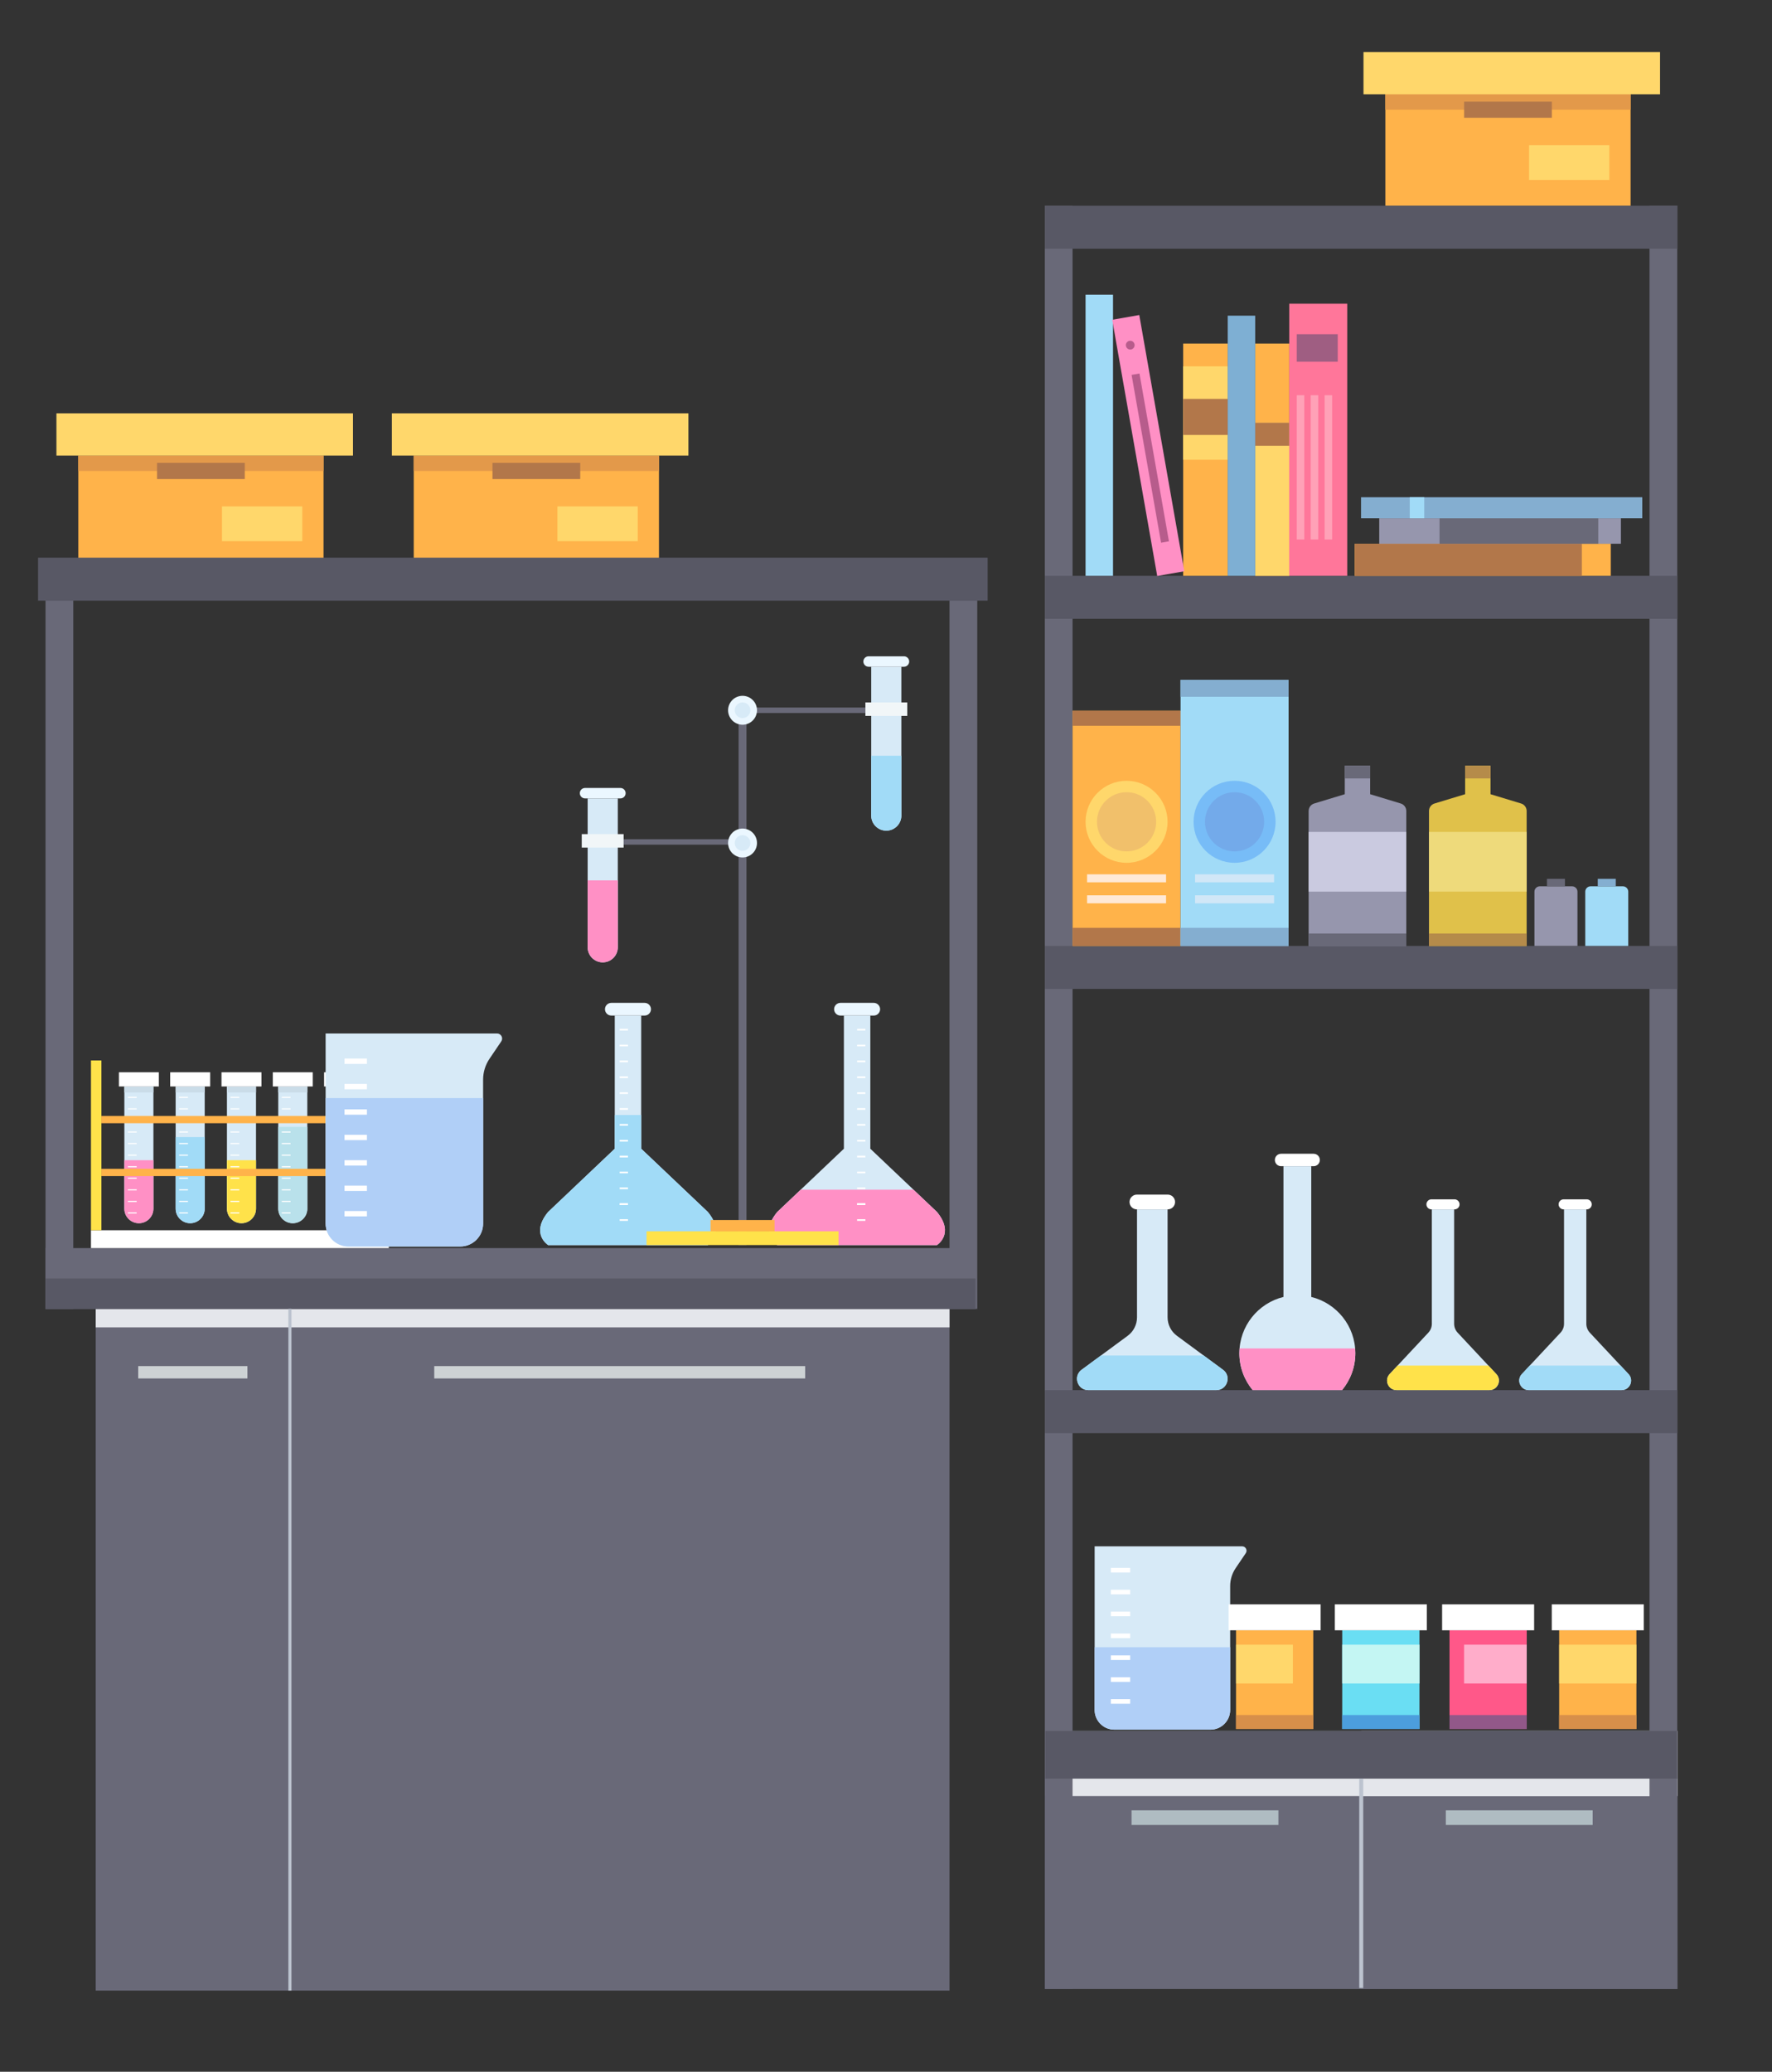 <?xml version="1.0" encoding="UTF-8"?> <!-- Generator: Adobe Illustrator 27.9.1, SVG Export Plug-In . SVG Version: 6.00 Build 0) --> <svg xmlns="http://www.w3.org/2000/svg" xmlns:xlink="http://www.w3.org/1999/xlink" x="0px" y="0px" viewBox="0 0 1246 1456.642" style="enable-background:new 0 0 1246 1456.642;" xml:space="preserve"><rect x="0" y="0" width="1246" height="1456.642" fill="#333333" stroke="none"/> <style type="text/css"> .st0{fill:#FFB34A;} .st1{fill:#E3994A;} .st2{fill:#FFD76B;} .st3{fill:#B2774A;} .st4{fill:#696978;} .st5{fill:#E4E6EB;} .st6{fill:#585865;} .st7{fill:#AFBCC2;} .st8{fill:#BCC3CF;} .st9{fill:#D7EAF7;} .st10{fill:#B0CFF7;} .st11{fill:#FFFFFF;} .st12{fill:#FF90C5;} .st13{fill:#FFE24A;} .st14{fill:#A1DBF7;} .st15{fill:#F1C06B;} .st16{fill:#FFE9D6;} .st17{fill:#84AED0;} .st18{fill:#77BCF7;} .st19{fill:#73AAEA;} .st20{fill:#D1E7F7;} .st21{fill:#9696AD;} .st22{fill:#CACAE0;} .st23{fill:#E0C14A;} .st24{fill:#B58B4A;} .st25{fill:#EEDA7B;} .st26{fill:#7EAFD3;} .st27{fill:#FF769A;} .st28{fill:#FFA1B7;} .st29{fill:#9F5E82;} .st30{fill:#B75C8C;} .st31{fill:#D78F4A;} .st32{fill:#6ADEF3;} .st33{fill:#4C9EDD;} .st34{fill:#C4F6F3;} .st35{fill:#FF5889;} .st36{fill:#925889;} .st37{fill:#FFADCA;} .st38{fill:#CDD2D4;} .st39{fill:#CADCE8;} .st40{fill:#B9E1EB;} .st41{fill:#EBF7FF;} .st42{fill:#F1F6F8;} </style> <g id="Bg"> </g> <g id="BACKGROUND"> </g> <g id="OBJECTS"> <g> <g> <rect x="974.131" y="66.309" class="st0" width="172.44" height="78.309"></rect> <rect x="974.131" y="66.309" class="st1" width="172.44" height="10.825"></rect> <rect x="958.752" y="36.642" class="st2" width="208.528" height="29.667"></rect> <rect x="1029.496" y="71.453" class="st3" width="61.708" height="11.364"></rect> <rect x="1075.173" y="102.084" class="st2" width="56.455" height="24.432"></rect> </g> <g> <rect x="55.057" y="320.298" class="st0" width="172.44" height="78.309"></rect> <rect x="55.057" y="320.298" class="st1" width="172.44" height="10.825"></rect> <rect x="39.678" y="290.63" class="st2" width="208.528" height="29.667"></rect> <rect x="110.423" y="325.441" class="st3" width="61.708" height="11.364"></rect> <rect x="156.1" y="356.072" class="st2" width="56.455" height="24.432"></rect> </g> <g> <rect x="290.919" y="320.298" class="st0" width="172.44" height="78.309"></rect> <rect x="290.919" y="320.298" class="st1" width="172.44" height="10.825"></rect> <rect x="275.54" y="290.63" class="st2" width="208.528" height="29.667"></rect> <rect x="346.285" y="325.441" class="st3" width="61.708" height="11.364"></rect> <rect x="391.962" y="356.072" class="st2" width="56.455" height="24.432"></rect> </g> <g> <rect x="734.948" y="1217.044" class="st4" width="444.44" height="181.433"></rect> <rect x="957.168" y="1217.044" class="st4" width="222.22" height="181.433"></rect> <rect x="734.948" y="1217.044" class="st5" width="444.44" height="45.76"></rect> <rect x="957.168" y="1217.044" class="st5" width="222.22" height="45.76"></rect> <rect x="734.667" y="144.619" class="st4" width="19.514" height="1253.858"></rect> <rect x="667.65" y="395.136" class="st4" width="19.514" height="525.125"></rect> <rect x="1159.873" y="144.619" class="st4" width="19.514" height="1253.858"></rect> <rect x="32.006" y="395.136" class="st4" width="19.514" height="525.125"></rect> <rect x="734.948" y="1217.044" class="st6" width="444.44" height="33.52"></rect> <rect x="795.66" y="1272.833" class="st7" width="103.266" height="10.273"></rect> <rect x="1016.645" y="1272.833" class="st7" width="103.265" height="10.273"></rect> <rect x="734.667" y="144.619" class="st6" width="444.721" height="30.242"></rect> <rect x="26.754" y="392.095" class="st6" width="667.714" height="30.242"></rect> <rect x="734.667" y="404.85" class="st6" width="444.721" height="30.242"></rect> <rect x="734.667" y="665.081" class="st6" width="444.721" height="30.242"></rect> <rect x="734.667" y="977.396" class="st6" width="444.721" height="30.242"></rect> <rect x="955.761" y="1250.564" class="st8" width="2.813" height="147.209"></rect> </g> <g> <g> <path class="st9" d="M783.572,1216.137h67.571c7.657,0,13.865-6.208,13.865-13.865v-87.126 c0-4.492,1.345-8.882,3.862-12.603l7.109-10.509 c1.388-2.053-0.082-4.822-2.56-4.822H769.707v115.06 C769.707,1209.93,775.914,1216.137,783.572,1216.137z"></path> <path class="st10" d="M769.707,1158.14v44.132c0,7.658,6.207,13.865,13.865,13.865h67.571 c7.657,0,13.865-6.208,13.865-13.865v-44.132H769.707z"></path> <rect x="781.117" y="1102.383" class="st11" width="13.576" height="3.234"></rect> <rect x="781.117" y="1117.764" class="st11" width="13.576" height="3.235"></rect> <rect x="781.117" y="1133.146" class="st11" width="13.576" height="3.235"></rect> <rect x="781.117" y="1148.527" class="st11" width="13.576" height="3.235"></rect> <rect x="781.117" y="1163.909" class="st11" width="13.576" height="3.235"></rect> <rect x="781.117" y="1179.291" class="st11" width="13.576" height="3.235"></rect> <rect x="781.117" y="1194.672" class="st11" width="13.576" height="3.235"></rect> </g> </g> <g> <path class="st9" d="M821,926.211v-75.89h-21.501v75.89 c0,5.126-2.436,9.947-6.562,12.988l-32.395,23.878 c-6.164,4.543-2.951,14.32,4.707,14.32h26.761h36.478h26.761 c7.658,0,10.872-9.776,4.707-14.32l-32.395-23.878 C823.436,936.157,821,931.337,821,926.211z"></path> <path class="st11" d="M821.067,839.92h-21.634c-2.872,0-5.201,2.328-5.201,5.201l0,0 c0,2.872,2.328,5.201,5.201,5.201h21.634c2.872,0,5.201-2.329,5.201-5.201l0,0 C826.268,842.248,823.939,839.92,821.067,839.92z"></path> <path class="st9" d="M1022.489,930.744v-80.423h-15.676v80.423 c0,2.325-0.883,4.563-2.471,6.262l-27.199,29.103 c-4.006,4.286-0.967,11.287,4.9,11.287h14.368h36.479h14.368 c5.867,0,8.906-7.001,4.9-11.287l-27.198-29.103 C1023.373,935.307,1022.489,933.069,1022.489,930.744z"></path> <path class="st9" d="M922.025,911.877v-91.927H902.471v91.927 c-17.787,4.386-30.995,20.402-30.995,39.543c0,9.871,3.51,18.921,9.347,25.975 h62.85c5.837-7.054,9.348-16.104,9.348-25.975 C953.02,932.279,939.812,916.263,922.025,911.877z"></path> <path class="st12" d="M871.475,951.42c0,9.871,3.51,18.921,9.347,25.975h62.85 c5.837-7.054,9.348-16.104,9.348-25.975c0-1.122-0.054-2.23-0.143-3.329 h-81.259C871.529,949.19,871.475,950.298,871.475,951.42z"></path> <path class="st11" d="M923.689,811.212h-22.883c-2.412,0-4.368,1.956-4.368,4.369l0,0 c0,2.412,1.956,4.368,4.368,4.368h22.883c2.412,0,4.368-1.956,4.368-4.368l0,0 C928.058,813.168,926.102,811.212,923.689,811.212z"></path> <path class="st13" d="M977.144,966.109c-4.006,4.286-0.967,11.287,4.9,11.287h14.368 h36.479h14.368c5.867,0,8.906-7,4.9-11.287l-5.562-5.952h-63.89 L977.144,966.109z"></path> <path class="st14" d="M760.542,963.076c-6.164,4.543-2.951,14.319,4.707,14.319h26.761 h36.478h26.761c7.658,0,10.871-9.776,4.707-14.319l-13.557-9.992h-72.302 L760.542,963.076z"></path> <path class="st11" d="M1022.764,843.248h-16.225c-1.953,0-3.537,1.584-3.537,3.536l0,0 c0,1.953,1.584,3.537,3.537,3.537h16.225c1.953,0,3.537-1.584,3.537-3.537l0,0 C1026.301,844.832,1024.717,843.248,1022.764,843.248z"></path> <path class="st9" d="M1115.443,930.744v-80.423h-15.676v80.423 c0,2.325-0.883,4.563-2.471,6.262l-27.199,29.103 c-4.006,4.286-0.966,11.287,4.901,11.287h14.368h36.479h14.368 c5.867,0,8.906-7.001,4.9-11.287l-27.199-29.103 C1116.326,935.307,1115.443,933.069,1115.443,930.744z"></path> <path class="st14" d="M1070.098,966.109c-4.006,4.286-0.967,11.287,4.901,11.287h14.368 h36.478h14.368c5.867,0,8.906-7,4.9-11.287l-5.562-5.952h-63.89 L1070.098,966.109z"></path> <path class="st11" d="M1115.718,843.248h-16.226c-1.953,0-3.537,1.584-3.537,3.536l0,0 c0,1.953,1.583,3.537,3.537,3.537h16.226c1.953,0,3.536-1.584,3.536-3.537l0,0 C1119.254,844.832,1117.671,843.248,1115.718,843.248z"></path> </g> <g> <g> <rect x="754.181" y="499.752" class="st0" width="75.949" height="165.33"></rect> <rect x="754.181" y="499.752" class="st3" width="75.949" height="10.548"></rect> <rect x="754.181" y="652.352" class="st3" width="75.949" height="12.729"></rect> <path class="st2" d="M820.988,577.81c0,15.924-12.909,28.832-28.833,28.832 s-28.832-12.908-28.832-28.832c0-15.924,12.908-28.833,28.832-28.833 S820.988,561.886,820.988,577.81z"></path> <path class="st15" d="M812.964,577.81c0,11.492-9.316,20.808-20.809,20.808 s-20.808-9.316-20.808-20.808c0-11.492,9.316-20.809,20.808-20.809 S812.964,566.318,812.964,577.81z"></path> <rect x="764.378" y="614.729" class="st16" width="55.555" height="5.626"></rect> <rect x="764.378" y="629.497" class="st16" width="55.555" height="5.626"></rect> </g> <g> <rect x="830.13" y="478.002" class="st14" width="75.949" height="187.079"></rect> <rect x="830.13" y="478.002" class="st17" width="75.949" height="11.936"></rect> <rect x="830.13" y="652.352" class="st17" width="75.949" height="12.729"></rect> <path class="st18" d="M896.936,577.81c0,15.924-12.909,28.832-28.833,28.832 c-15.924,0-28.832-12.908-28.832-28.832c0-15.924,12.908-28.833,28.832-28.833 C884.028,548.978,896.936,561.886,896.936,577.81z"></path> <path class="st19" d="M888.913,577.81c0,11.492-9.316,20.808-20.809,20.808 c-11.492,0-20.808-9.316-20.808-20.808c0-11.492,9.316-20.809,20.808-20.809 C879.596,557.001,888.913,566.318,888.913,577.81z"></path> <rect x="840.327" y="614.729" class="st20" width="55.555" height="5.626"></rect> <rect x="840.327" y="629.497" class="st20" width="55.555" height="5.626"></rect> </g> <path class="st21" d="M963.434,558.408V538.415H945.59v19.993l-21.51,6.531 c-2.319,0.704-3.904,2.842-3.904,5.266v94.877h68.672v-94.877 c0-2.423-1.586-4.562-3.905-5.266L963.434,558.408z"></path> <rect x="945.59" y="538.415" class="st4" width="17.843" height="8.901"></rect> <rect x="920.176" y="584.931" class="st22" width="68.672" height="41.955"></rect> <rect x="920.176" y="656.352" class="st4" width="68.672" height="8.729"></rect> <path class="st23" d="M1048.068,558.408V538.415h-17.843v19.993l-21.51,6.531 c-2.319,0.704-3.904,2.842-3.904,5.266v94.877h68.672v-94.877 c0-2.423-1.586-4.562-3.904-5.266L1048.068,558.408z"></path> <rect x="1030.224" y="538.415" class="st24" width="17.843" height="8.901"></rect> <rect x="1004.81" y="584.931" class="st25" width="68.672" height="41.955"></rect> <rect x="1004.81" y="656.352" class="st24" width="68.672" height="8.729"></rect> <path class="st21" d="M1105.434,623.168h-22.696c-2.083,0-3.771,1.689-3.771,3.772v38.142 h30.239v-38.142C1109.206,624.857,1107.517,623.168,1105.434,623.168z"></path> <rect x="1087.757" y="617.894" class="st4" width="12.658" height="5.274"></rect> <path class="st14" d="M1141.158,623.168h-22.696c-2.083,0-3.771,1.689-3.771,3.772v38.142 h30.239v-38.142C1144.929,624.857,1143.241,623.168,1141.158,623.168z"></path> <rect x="1123.481" y="617.894" class="st17" width="12.658" height="5.274"></rect> </g> <g> <g> <rect x="882.607" y="241.566" class="st0" width="23.929" height="163.284"></rect> <rect x="882.607" y="297.222" class="st2" width="23.929" height="107.628"></rect> <rect x="882.607" y="297.222" class="st3" width="23.929" height="16.18"></rect> </g> <g> <rect x="831.966" y="241.566" class="st0" width="31.329" height="163.284"></rect> <rect x="831.966" y="257.583" class="st2" width="31.329" height="65.625"></rect> <rect x="831.966" y="280.468" class="st3" width="31.329" height="25.346"></rect> </g> <rect x="863.295" y="221.955" class="st26" width="19.311" height="182.895"></rect> <rect x="763.323" y="207.216" class="st14" width="19.311" height="197.634"></rect> <rect x="797.644" y="221.955" transform="matrix(0.985 -0.173 0.173 0.985 -42.008 144.199)" class="st12" width="19.311" height="182.895"></rect> <g> <rect x="906.535" y="213.538" class="st27" width="40.787" height="191.312"></rect> <rect x="911.84" y="277.878" class="st28" width="5.304" height="101.441"></rect> <rect x="921.625" y="277.878" class="st28" width="5.304" height="101.441"></rect> <rect x="931.409" y="277.878" class="st28" width="5.304" height="101.441"></rect> <rect x="911.84" y="234.986" class="st29" width="28.802" height="19.339"></rect> </g> <rect x="952.597" y="382.313" class="st0" width="180.026" height="22.537"></rect> <rect x="952.597" y="382.313" class="st3" width="159.689" height="22.537"></rect> <rect x="969.826" y="364.38" class="st21" width="169.924" height="17.933"></rect> <rect x="1012.225" y="364.38" class="st4" width="111.607" height="17.933"></rect> <rect x="957.027" y="349.613" class="st17" width="197.748" height="14.767"></rect> <rect x="991.274" y="349.613" class="st14" width="10.197" height="14.767"></rect> <rect x="805.893" y="262.42" transform="matrix(0.985 -0.173 0.173 0.985 -43.516 144.526)" class="st30" width="5.626" height="119.783"></rect> <path class="st30" d="M797.779,242.139c0.295,1.681-0.829,3.283-2.51,3.578 c-1.681,0.295-3.283-0.829-3.578-2.51c-0.295-1.681,0.829-3.283,2.51-3.578 C795.883,239.334,797.484,240.458,797.779,242.139z"></path> </g> </g> <g> <rect x="869.121" y="1146.255" class="st0" width="54.311" height="69.397"></rect> <rect x="869.121" y="1205.846" class="st31" width="54.311" height="9.806"></rect> <rect x="863.93" y="1128.018" class="st11" width="64.695" height="18.238"></rect> <rect x="869.121" y="1156.372" class="st2" width="39.98" height="27.288"></rect> <rect x="943.799" y="1146.255" class="st32" width="54.311" height="69.397"></rect> <rect x="943.799" y="1205.846" class="st33" width="54.311" height="9.806"></rect> <rect x="938.607" y="1128.018" class="st11" width="64.695" height="18.238"></rect> <rect x="943.799" y="1156.372" class="st34" width="54.311" height="27.288"></rect> <rect x="1019.231" y="1146.255" class="st35" width="54.311" height="69.397"></rect> <rect x="1019.231" y="1205.846" class="st36" width="54.311" height="9.806"></rect> <rect x="1014.04" y="1128.018" class="st11" width="64.695" height="18.238"></rect> <rect x="1029.476" y="1156.372" class="st37" width="44.067" height="27.288"></rect> <rect x="1096.35" y="1146.255" class="st0" width="54.311" height="69.397"></rect> <rect x="1096.35" y="1205.846" class="st31" width="54.311" height="9.806"></rect> <rect x="1091.158" y="1128.018" class="st11" width="64.695" height="18.238"></rect> <rect x="1096.35" y="1156.372" class="st2" width="54.311" height="27.288"></rect> </g> <g> <g> <g> <rect x="203.859" y="920.261" class="st4" width="463.791" height="479.329"></rect> <rect x="67.306" y="920.261" class="st4" width="136.553" height="479.329"></rect> <rect x="203.859" y="920.261" class="st5" width="463.791" height="13.005"></rect> <rect x="67.306" y="920.261" class="st5" width="136.553" height="13.005"></rect> <rect x="97.186" y="960.515" class="st38" width="76.792" height="8.67"></rect> <rect x="305.346" y="960.515" class="st38" width="260.816" height="8.67"></rect> <rect x="32.006" y="877.53" class="st4" width="654.01" height="42.731"></rect> <rect x="32.006" y="898.896" class="st6" width="654.01" height="21.365"></rect> <g> <rect x="202.755" y="920.261" class="st8" width="2.206" height="479.329"></rect> </g> </g> <g> <g> <g> <g> <path class="st9" d="M97.651,860.035L97.651,860.035 c-5.643,0-10.218-4.575-10.218-10.218v-85.926h20.437v85.926 C107.869,855.461,103.294,860.035,97.651,860.035z"></path> <path class="st12" d="M97.651,860.035L97.651,860.035 c-5.643,0-10.218-4.575-10.218-10.218v-34.061h20.437v34.061 C107.869,855.461,103.294,860.035,97.651,860.035z"></path> <rect x="87.432" y="763.891" class="st39" width="20.437" height="4.209"></rect> <rect x="83.601" y="753.905" class="st11" width="28.1" height="9.986"></rect> <g> <rect x="89.91" y="771.168" class="st11" width="6.193" height="0.774"></rect> <rect x="89.91" y="779.296" class="st11" width="6.193" height="0.774"></rect> <rect x="89.91" y="787.424" class="st11" width="6.193" height="0.774"></rect> <rect x="89.91" y="795.552" class="st11" width="6.193" height="0.774"></rect> <rect x="89.91" y="803.68" class="st11" width="6.193" height="0.774"></rect> <rect x="89.91" y="811.808" class="st11" width="6.193" height="0.774"></rect> <rect x="89.91" y="819.936" class="st11" width="6.193" height="0.774"></rect> <rect x="89.91" y="828.065" class="st11" width="6.193" height="0.774"></rect> <rect x="89.91" y="836.193" class="st11" width="6.193" height="0.774"></rect> <rect x="89.91" y="844.321" class="st11" width="6.193" height="0.774"></rect> <rect x="89.91" y="852.449" class="st11" width="6.193" height="0.774"></rect> </g> </g> <g> <path class="st9" d="M133.724,860.035h-0c-5.643,0-10.218-4.575-10.218-10.218 v-85.926h20.436v85.926C143.942,855.461,139.368,860.035,133.724,860.035z"></path> <path class="st14" d="M133.724,860.035h-0c-5.643,0-10.218-4.575-10.218-10.218 v-50.317h20.436v50.317C143.942,855.461,139.368,860.035,133.724,860.035z"></path> <rect x="123.506" y="763.891" class="st39" width="20.436" height="4.209"></rect> <rect x="119.674" y="753.905" class="st11" width="28.1" height="9.986"></rect> <g> <rect x="125.983" y="771.168" class="st11" width="6.193" height="0.774"></rect> <rect x="125.983" y="779.296" class="st11" width="6.193" height="0.774"></rect> <rect x="125.983" y="787.424" class="st11" width="6.193" height="0.774"></rect> <rect x="125.983" y="795.552" class="st11" width="6.193" height="0.774"></rect> <rect x="125.983" y="803.68" class="st11" width="6.193" height="0.774"></rect> <rect x="125.983" y="811.808" class="st11" width="6.193" height="0.774"></rect> <rect x="125.983" y="819.936" class="st11" width="6.193" height="0.774"></rect> <rect x="125.983" y="828.065" class="st11" width="6.193" height="0.774"></rect> <rect x="125.983" y="836.193" class="st11" width="6.193" height="0.774"></rect> <rect x="125.983" y="844.321" class="st11" width="6.193" height="0.774"></rect> <rect x="125.983" y="852.449" class="st11" width="6.193" height="0.774"></rect> </g> </g> <g> <path class="st9" d="M169.798,860.035L169.798,860.035 c-5.643,0-10.218-4.575-10.218-10.218v-85.926h20.437v85.926 C180.016,855.461,175.441,860.035,169.798,860.035z"></path> <path class="st13" d="M169.798,860.035L169.798,860.035 c-5.643,0-10.218-4.575-10.218-10.218v-34.061h20.437v34.061 C180.016,855.461,175.441,860.035,169.798,860.035z"></path> <rect x="159.58" y="763.891" class="st39" width="20.437" height="4.209"></rect> <rect x="155.748" y="753.905" class="st11" width="28.1" height="9.986"></rect> <g> <rect x="162.057" y="771.168" class="st11" width="6.193" height="0.774"></rect> <rect x="162.057" y="779.296" class="st11" width="6.193" height="0.774"></rect> <rect x="162.057" y="787.424" class="st11" width="6.193" height="0.774"></rect> <rect x="162.057" y="795.552" class="st11" width="6.193" height="0.774"></rect> <rect x="162.057" y="803.68" class="st11" width="6.193" height="0.774"></rect> <rect x="162.057" y="811.808" class="st11" width="6.193" height="0.774"></rect> <rect x="162.057" y="819.936" class="st11" width="6.193" height="0.774"></rect> <rect x="162.057" y="828.065" class="st11" width="6.193" height="0.774"></rect> <rect x="162.057" y="836.193" class="st11" width="6.193" height="0.774"></rect> <rect x="162.057" y="844.321" class="st11" width="6.193" height="0.774"></rect> <rect x="162.057" y="852.449" class="st11" width="6.193" height="0.774"></rect> </g> </g> <g> <path class="st9" d="M205.871,860.035L205.871,860.035 c-5.643,0-10.218-4.575-10.218-10.218v-85.926h20.437v85.926 C216.09,855.461,211.515,860.035,205.871,860.035z"></path> <path class="st40" d="M205.871,860.035L205.871,860.035 c-5.643,0-10.218-4.575-10.218-10.218v-57.516h20.437v57.516 C216.09,855.461,211.515,860.035,205.871,860.035z"></path> <rect x="195.653" y="763.891" class="st39" width="20.437" height="4.209"></rect> <rect x="191.821" y="753.905" class="st11" width="28.1" height="9.986"></rect> <g> <rect x="198.13" y="771.168" class="st11" width="6.193" height="0.774"></rect> <rect x="198.13" y="779.296" class="st11" width="6.193" height="0.774"></rect> <rect x="198.13" y="787.424" class="st11" width="6.193" height="0.774"></rect> <rect x="198.13" y="795.552" class="st11" width="6.193" height="0.774"></rect> <rect x="198.13" y="803.68" class="st11" width="6.193" height="0.774"></rect> <rect x="198.13" y="811.808" class="st11" width="6.193" height="0.774"></rect> <rect x="198.13" y="819.936" class="st11" width="6.193" height="0.774"></rect> <rect x="198.13" y="828.065" class="st11" width="6.193" height="0.774"></rect> <rect x="198.13" y="836.193" class="st11" width="6.193" height="0.774"></rect> <rect x="198.13" y="844.321" class="st11" width="6.193" height="0.774"></rect> <rect x="198.13" y="852.449" class="st11" width="6.193" height="0.774"></rect> </g> </g> <g> <path class="st9" d="M241.945,860.035h-0c-5.643,0-10.218-4.575-10.218-10.218 v-85.926h20.436v85.926C252.163,855.461,247.588,860.035,241.945,860.035z"></path> <path class="st12" d="M241.945,860.035h-0c-5.643,0-10.218-4.575-10.218-10.218 v-42.886h20.436v42.886C252.163,855.461,247.588,860.035,241.945,860.035z"></path> <rect x="231.727" y="763.891" class="st39" width="20.436" height="4.209"></rect> <rect x="227.895" y="753.905" class="st11" width="28.1" height="9.986"></rect> <g> <rect x="234.204" y="771.168" class="st11" width="6.193" height="0.774"></rect> <rect x="234.204" y="779.296" class="st11" width="6.193" height="0.774"></rect> <rect x="234.204" y="787.424" class="st11" width="6.193" height="0.774"></rect> <rect x="234.204" y="795.552" class="st11" width="6.193" height="0.774"></rect> <rect x="234.204" y="803.68" class="st11" width="6.193" height="0.774"></rect> <rect x="234.204" y="811.808" class="st11" width="6.193" height="0.774"></rect> <rect x="234.204" y="819.936" class="st11" width="6.193" height="0.774"></rect> <rect x="234.204" y="828.065" class="st11" width="6.193" height="0.774"></rect> <rect x="234.204" y="836.193" class="st11" width="6.193" height="0.774"></rect> <rect x="234.204" y="844.321" class="st11" width="6.193" height="0.774"></rect> <rect x="234.204" y="852.449" class="st11" width="6.193" height="0.774"></rect> </g> </g> </g> <g> <rect x="63.966" y="864.99" class="st11" width="209.407" height="12.54"></rect> <rect x="63.966" y="745.622" class="st13" width="7.348" height="119.368"></rect> <rect x="266.025" y="745.622" class="st13" width="7.348" height="119.368"></rect> <rect x="71.315" y="784.637" class="st0" width="194.71" height="5.109"></rect> <rect x="71.315" y="821.794" class="st0" width="194.71" height="5.109"></rect> </g> </g> </g> </g> <g> <g> <path class="st9" d="M497.712,852.12l-46.849-44.448v-93.631h-18.591v93.631l-46.848,44.448 c-12.642,15.38,0,23.288,0,23.288h20.45h26.399h65.44 C497.712,875.407,510.353,867.5,497.712,852.12z"></path> <path class="st41" d="M453.279,705.117h-23.424c-2.465,0-4.462,1.997-4.462,4.461l0,0 c0,2.464,1.997,4.462,4.462,4.462h23.424c2.464,0,4.462-1.998,4.462-4.462l0,0 C457.741,707.114,455.744,705.117,453.279,705.117z"></path> <path class="st14" d="M432.272,783.941v23.73l-46.848,44.448 c-12.642,15.38,0,23.288,0,23.288h20.45h26.399h65.44c0,0,12.642-7.908,0-23.288 l-46.849-44.448v-23.73H432.272z"></path> <g> <rect x="435.742" y="723.366" class="st11" width="5.827" height="1.177"></rect> <rect x="435.742" y="734.522" class="st11" width="5.827" height="1.178"></rect> <rect x="435.742" y="745.675" class="st11" width="5.827" height="1.177"></rect> <rect x="435.742" y="756.83" class="st11" width="5.827" height="1.177"></rect> <rect x="435.742" y="767.984" class="st11" width="5.827" height="1.177"></rect> <rect x="435.742" y="779.139" class="st11" width="5.827" height="1.177"></rect> <rect x="435.742" y="790.292" class="st11" width="5.827" height="1.177"></rect> <rect x="435.742" y="801.448" class="st11" width="5.827" height="1.177"></rect> <rect x="435.742" y="812.601" class="st11" width="5.827" height="1.177"></rect> <rect x="435.742" y="823.757" class="st11" width="5.827" height="1.177"></rect> <rect x="435.742" y="834.91" class="st11" width="5.827" height="1.177"></rect> <rect x="435.742" y="846.063" class="st11" width="5.827" height="1.177"></rect> <rect x="435.742" y="846.063" class="st11" width="5.827" height="1.177"></rect> <rect x="435.742" y="857.221" class="st11" width="5.827" height="1.177"></rect> </g> </g> <g> <path class="st9" d="M658.831,852.12l-46.849-44.448v-93.631h-18.59v93.631l-46.849,44.448 c-12.642,15.38,0,23.288,0,23.288h20.45h26.399h65.439 C658.831,875.407,671.473,867.5,658.831,852.12z"></path> <path class="st41" d="M614.399,705.117h-23.424c-2.464,0-4.461,1.997-4.461,4.461l0,0 c0,2.464,1.997,4.462,4.461,4.462h23.424c2.464,0,4.462-1.998,4.462-4.462l0,0 C618.861,707.114,616.863,705.117,614.399,705.117z"></path> <path class="st12" d="M546.543,852.12c-12.642,15.38,0,23.288,0,23.288h20.45h26.399 h65.439c0,0,12.642-7.908,0-23.288l-16.472-15.629h-79.343L546.543,852.12z"></path> <g> <rect x="602.687" y="723.366" class="st11" width="5.827" height="1.177"></rect> <rect x="602.687" y="734.522" class="st11" width="5.827" height="1.178"></rect> <rect x="602.687" y="745.675" class="st11" width="5.827" height="1.177"></rect> <rect x="602.687" y="756.83" class="st11" width="5.827" height="1.177"></rect> <rect x="602.687" y="767.984" class="st11" width="5.827" height="1.177"></rect> <rect x="602.687" y="779.139" class="st11" width="5.827" height="1.177"></rect> <rect x="602.687" y="790.292" class="st11" width="5.827" height="1.177"></rect> <rect x="602.687" y="801.448" class="st11" width="5.827" height="1.177"></rect> <rect x="602.687" y="812.601" class="st11" width="5.827" height="1.177"></rect> <rect x="602.687" y="823.757" class="st11" width="5.827" height="1.177"></rect> <rect x="602.687" y="834.91" class="st11" width="5.827" height="1.177"></rect> <rect x="602.687" y="846.063" class="st11" width="5.827" height="1.177"></rect> <rect x="602.687" y="846.063" class="st11" width="5.827" height="1.177"></rect> <rect x="602.687" y="857.221" class="st11" width="5.827" height="1.177"></rect> </g> </g> <g> <rect x="519.366" y="499.391" class="st4" width="5.522" height="376.016"></rect> <rect x="522.127" y="497.471" class="st4" width="86.385" height="3.842"></rect> <path class="st41" d="M532.29,499.391c0,5.613-4.55,10.163-10.163,10.163 c-5.612,0-10.163-4.55-10.163-10.163c0-5.612,4.55-10.162,10.163-10.162 C527.74,489.229,532.29,493.779,532.29,499.391z"></path> <path class="st9" d="M527.633,499.391c0,3.042-2.465,5.506-5.507,5.506 c-3.041,0-5.506-2.465-5.506-5.506c0-3.041,2.465-5.507,5.506-5.507 C525.168,493.885,527.633,496.35,527.633,499.391z"></path> <path class="st9" d="M623.199,584.041L623.199,584.041 c-5.852,0-10.597-4.745-10.597-10.597V468.779h21.193v104.666 C633.795,579.297,629.051,584.041,623.199,584.041z"></path> <path class="st14" d="M612.602,531.355v42.089c0,5.852,4.745,10.597,10.597,10.597 c5.853,0,10.597-4.745,10.597-10.597v-42.089H612.602z"></path> <path class="st41" d="M635.642,461.442H610.755c-2.026,0-3.668,1.642-3.668,3.668l0,0 c0,2.026,1.642,3.669,3.668,3.669h24.887c2.026,0,3.669-1.643,3.669-3.669l0,0 C639.311,463.084,637.668,461.442,635.642,461.442z"></path> <rect x="608.512" y="493.885" class="st42" width="29.442" height="9.473"></rect> <rect x="438.504" y="590.052" class="st4" width="86.385" height="3.842"></rect> <path class="st9" d="M423.816,676.623L423.816,676.623c5.853,0,10.597-4.745,10.597-10.597 V561.361h-21.193v104.666C413.22,671.879,417.964,676.623,423.816,676.623z"></path> <path class="st12" d="M413.22,618.992v47.034c0,5.852,4.744,10.597,10.597,10.597 c5.852,0,10.597-4.745,10.597-10.597v-47.034H413.22z"></path> <path class="st41" d="M411.373,554.024h24.887c2.026,0,3.668,1.642,3.668,3.668l0,0 c0,2.026-1.643,3.668-3.668,3.668h-24.887c-2.026,0-3.668-1.642-3.668-3.668l0,0 C407.705,555.666,409.347,554.024,411.373,554.024z"></path> <rect x="409.062" y="586.467" class="st42" width="29.442" height="9.472"></rect> <rect x="454.643" y="865.74" class="st13" width="134.969" height="9.667"></rect> <path class="st41" d="M532.29,592.717c0,5.613-4.55,10.163-10.163,10.163 c-5.612,0-10.163-4.55-10.163-10.163c0-5.613,4.55-10.163,10.163-10.163 C527.74,582.554,532.29,587.104,532.29,592.717z"></path> <path class="st9" d="M527.633,592.717c0,3.041-2.465,5.506-5.507,5.506 c-3.041,0-5.506-2.465-5.506-5.506s2.465-5.507,5.506-5.507 C525.168,587.21,527.633,589.676,527.633,592.717z"></path> <rect x="499.632" y="857.808" class="st0" width="44.989" height="7.932"></rect> </g> </g> <g> <path class="st9" d="M245.078,876.426h78.514c8.898,0,16.111-7.213,16.111-16.11v-101.236 c0-5.22,1.563-10.32,4.488-14.644l8.261-12.211 c1.613-2.385-0.096-5.603-2.974-5.603H228.968v133.694 C228.968,869.213,236.18,876.426,245.078,876.426z"></path> <path class="st10" d="M228.968,772.071v88.244c0,8.898,7.213,16.111,16.111,16.111h78.514 c8.898,0,16.111-7.213,16.111-16.111v-88.244H228.968z"></path> <rect x="242.227" y="744.248" class="st11" width="15.775" height="3.758"></rect> <rect x="242.227" y="762.121" class="st11" width="15.775" height="3.758"></rect> <rect x="242.227" y="779.994" class="st11" width="15.775" height="3.758"></rect> <rect x="242.227" y="797.866" class="st11" width="15.775" height="3.758"></rect> <rect x="242.227" y="815.739" class="st11" width="15.775" height="3.758"></rect> <rect x="242.227" y="833.612" class="st11" width="15.775" height="3.758"></rect> <rect x="242.227" y="851.485" class="st11" width="15.775" height="3.758"></rect> </g> </g> </g> </svg> 
